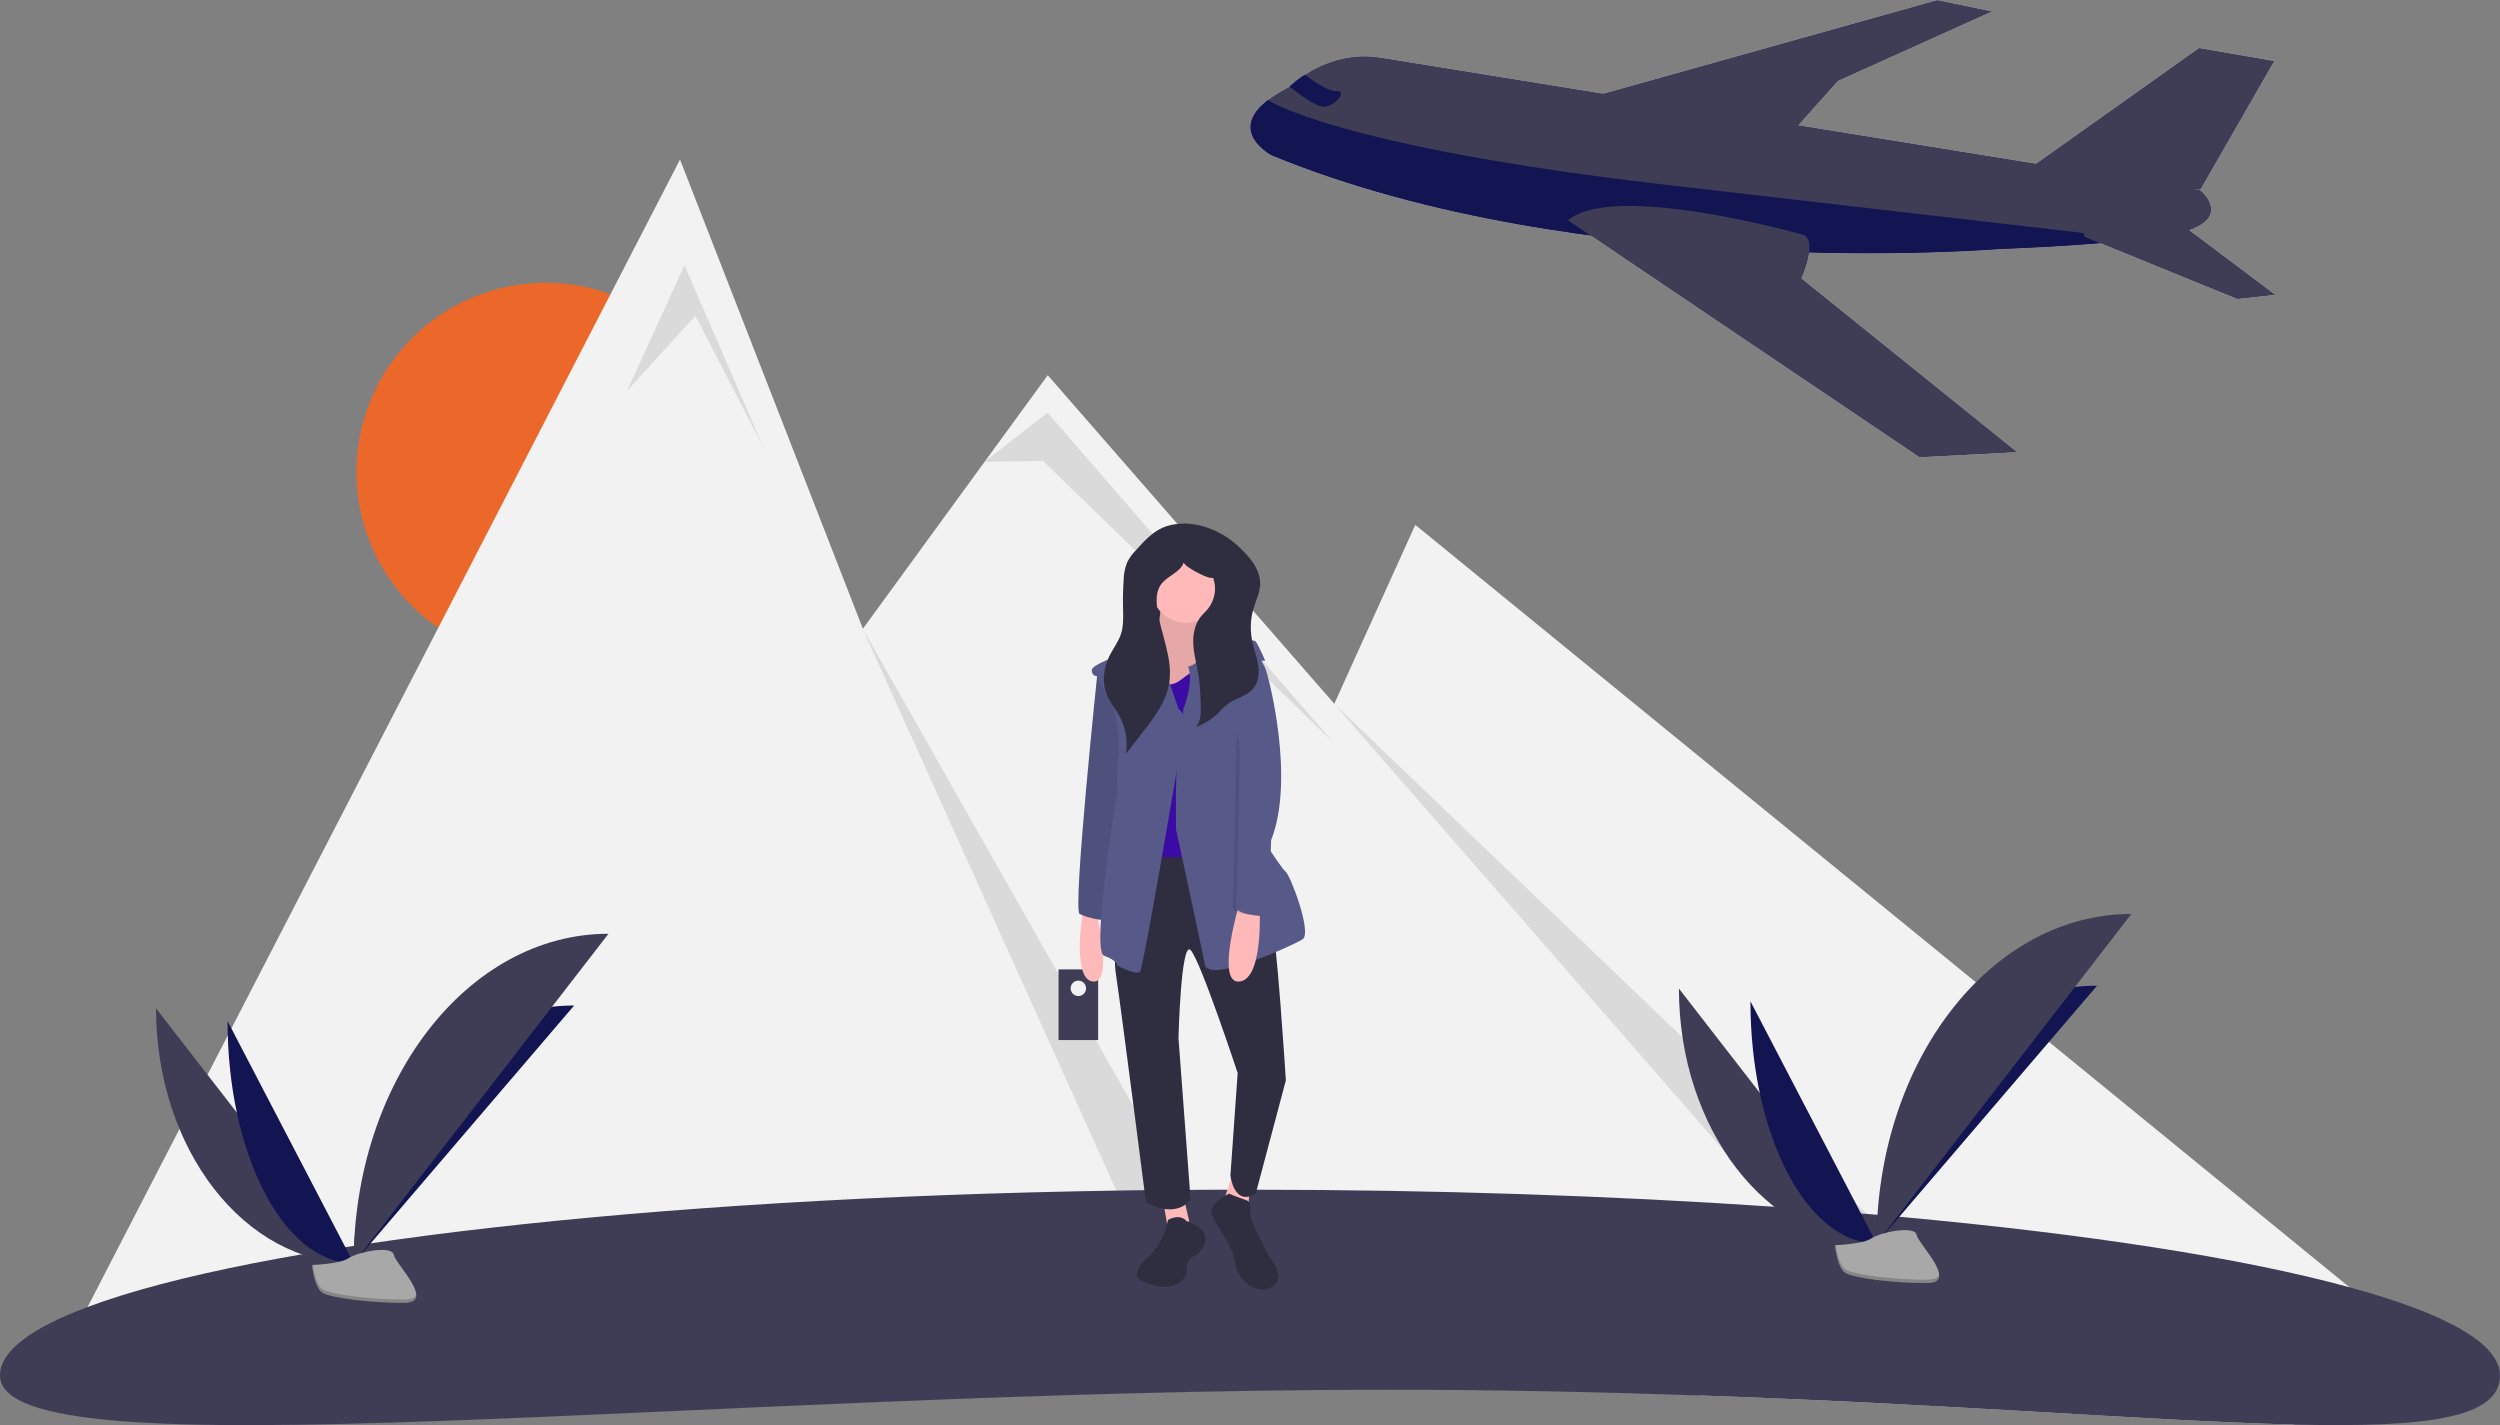 <?xml version="1.0" encoding="utf-8"?>
<svg xmlns="http://www.w3.org/2000/svg" xmlns:xlink="http://www.w3.org/1999/xlink" version="1.1" id="Layer_1" x="0px" y="0px" viewBox="0 0 1136 647.6" style="enable-background:new 0 0 1136 647.6;">
<rect x="0" y="0" width="1136" height="647.6" fill="#808080" stroke="none"/>
<style type="text/css">
	.st0{fill:#EC672A;}
	.st1{fill:#F2F2F2;}
	.st2{opacity:0.1;enable-background:new    ;}
	.st3{fill:#3F3D56;}
	.st4{fill:#131552;}
	.st5{fill:#A8A8A8;}
	.st6{opacity:0.2;enable-background:new    ;}
	.st7{fill:#FFB9B9;}
	.st8{fill:#575A89;}
	.st9{fill:#2F2E41;}
	.st10{fill:#3A0CA3;}
</style>
<title>journey</title>
<circle class="st0" cx="248" cy="214.5" r="86"/>
<path class="st1" d="M1100.4,611.8c-5.1,4.6-10.4,8.8-15.9,12.7c-13.2,9.3-27.4,16.9-42.4,22.8c-62.4-1.5-154-9.2-269.7-13.2&#xA;	c-8.6-2.9-17.5-6.1-26.5-9.6c-11.9-4.6-24.2-9.6-36.8-15c-52.4-22.7-106.3-37.4-159.6-46.2c-11.5-1.9-22.9-3.5-34.3-4.9&#xA;	c-240.8-28.8-462.9,55.8-488.6,66.1H24l15.8-30.6L309,72.5l63,161.6l20.1,51.6l55.4-76l28.6-39.2l130.2,149.3l36.8-81.3l254.8,207.9&#xA;	L912,458l14.4,11.7l4.6,3.7l136.2,111.2L1100.4,611.8z"/>
<polygon class="st2" points="285,177.5 311,120.5 347,203.5 316,143.5"/>
<path class="st2" d="M549.4,563.3c-11.5-1.9-22.9-3.5-34.3-4.9L392,285.7L549.4,563.3z"/>
<polygon class="st2" points="447.4,209.8 476,187.5 606,337.5 474,209.5"/>
<polygon class="st2" points="606.2,319.8 866,568.5 830.5,576.9"/>
<path class="st3" d="M1136,625c0,19.4-33,23.8-94,22.3c-62.4-1.5-154-9.2-269.7-13.2c-43.8-1.5-91-2.6-141.3-2.6&#xA;	c-313.7,0-631,40.2-631-6.5c0-11,14.1-21.5,39.8-31.1C116,565.3,294,544.4,507.2,541c9.7-0.2,19.5-0.3,29.3-0.3&#xA;	c10.4-0.1,20.9-0.1,31.5-0.1c84.8,0,165.2,2.8,237.5,7.7c0.2,0,0.5,0,0.7,0.1c5.8,0.4,11.5,0.8,17.2,1.2c6.2,0.5,12.4,1,18.4,1.5&#xA;	c1.2,0.1,2.5,0.2,3.7,0.3c0.9,0.1,1.8,0.2,2.7,0.2c1.6,0.1,3.3,0.3,4.9,0.4c0.1,0,0.1,0,0.2,0c3,0.3,5.9,0.5,8.9,0.8&#xA;	c0.3,0,0.6,0.1,0.9,0.1c85.5,7.8,156.1,18.8,204,31.9C1111.1,596.7,1136,610.4,1136,625z"/>
<path class="st3" d="M70.9,458.2c0,64,40.2,115.8,89.8,115.8"/>
<path class="st4" d="M160.7,574c0-64.7,44.8-117.1,100.2-117.1"/>
<path class="st4" d="M103.4,464c0,60.8,25.6,110,57.3,110"/>
<path class="st3" d="M160.7,574c0-82.7,51.8-149.7,115.8-149.7"/>
<path class="st5" d="M141.8,574.8c0,0,12.7-0.4,16.6-3.1s19.6-6,20.5-1.6s19.1,21.8,4.8,21.9s-33.4-2.2-37.2-4.6&#xA;	S141.8,574.8,141.8,574.8z"/>
<path class="st6" d="M183.9,590.5c-14.4,0.1-33.4-2.2-37.2-4.6c-2.9-1.8-4.1-8.2-4.5-11.1c-0.3,0-0.4,0-0.4,0s0.8,10.3,4.6,12.6&#xA;	s22.9,4.7,37.2,4.6c4.1,0,5.6-1.5,5.5-3.7C188.6,589.6,187,590.4,183.9,590.5z"/>
<path class="st3" d="M762.9,449.2c0,64,40.2,115.8,89.8,115.8L762.9,449.2z"/>
<path class="st4" d="M852.7,565c0-64.7,44.8-117.1,100.2-117.1L852.7,565z"/>
<path class="st4" d="M795.4,455c0,60.8,25.6,110,57.3,110L795.4,455z"/>
<path class="st3" d="M852.7,565c0-82.7,51.8-149.7,115.8-149.7L852.7,565z"/>
<path class="st5" d="M833.8,565.8c0,0,12.7-0.4,16.6-3.1s19.6-6,20.5-1.6s19.1,21.8,4.8,21.9s-33.4-2.2-37.2-4.6&#xA;	S833.8,565.8,833.8,565.8z"/>
<path class="st6" d="M875.9,581.5c-14.4,0.1-33.4-2.2-37.2-4.6c-2.9-1.8-4.1-8.2-4.5-11.1c-0.3,0-0.4,0-0.4,0s0.8,10.3,4.6,12.6&#xA;	s22.9,4.7,37.2,4.6c4.1,0,5.6-1.5,5.5-3.7C880.6,580.6,879,581.4,875.9,581.5z"/>
<rect x="481" y="440.5" class="st3" width="18" height="32.1"/>
<circle class="st1" cx="490" cy="449.1" r="3.5"/>
<path class="st7" d="M492.2,413.1c0,0-5.5,31.8,4.4,32.9s1.1-34,1.1-34L492.2,413.1z"/>
<path class="st8" d="M498.8,304.6c0,0-11.5,109-8.2,110.7s12.1,3.8,13.7,2.2s8.2-69,8.2-69l-4.9-35.1L498.8,304.6z"/>
<path class="st2" d="M498.8,304.6c0,0-11.5,109-8.2,110.7s12.1,3.8,13.7,2.2s8.2-69,8.2-69l-4.9-35.1L498.8,304.6z"/>
<rect x="519.8" y="255.6" class="st9" width="34.5" height="37.3"/>
<path class="st7" d="M527.8,272.3c0,0-1.1,24.1-8.8,25.7s7.1,29.6,7.1,29.6l23-2.2l5.5-32.9c0,0-12.6-2.2-8.2-19.2L527.8,272.3z"/>
<path class="st2" d="M527.8,272.3c0,0-1.1,24.1-8.8,25.7s7.1,29.6,7.1,29.6l23-2.2l5.5-32.9c0,0-12.6-2.2-8.2-19.2L527.8,272.3z"/>
<polygon class="st7" points="528.9,547.8 530.5,557.1 540.4,555 538.2,545.6"/>
<polygon class="st7" points="560.1,533.6 556.8,543.4 567.2,548.9 567.8,540.7"/>
<path class="st9" d="M517.4,385.7c0,0-13.1,38.3-10.4,56.4s13.7,104.1,13.7,104.1s12.6,8.2,20.3-1.1l-5.5-73.4c0,0,1.1-44.4,5.5-40&#xA;	s21.4,55.9,21.4,55.9l-3.3,46.6c0,0,1.6,14.2,11.5,8.2l13.7-51.5c0,0-4.4-69-6.6-71.8s-16.4-34.5-16.4-34.5L517.4,385.7z"/>
<circle class="st7" cx="539" cy="267.1" r="15.9"/>
<path class="st10" d="M522.9,306.2c0,0,6,8.8,13.7,2.7s12.1-6.6,12.1-6.6l9.3,5.5l-2.2,21.4l3.3,59.2c0,0-40,3.3-42.2-1.1&#xA;	s2.7-23,2.7-23l-7.1-40v-18.1H522.9z"/>
<path class="st8" d="M535.5,322.1c0,0-9.9-30.1-13.1-30.7s-12.6,6-12.6,6s-13.7,4.4-13.7,7.1s2.2,2.7,2.2,2.7l7.7,14.8&#xA;	c0,0,3.3,13.1,2.2,21.9c-0.7,5.3-0.8,10.6-0.5,15.9c0,0-12.1,72.3-6,74.5s6,4.4,6,4.4s8.8,4.9,10.4,2.7s17.5-96.4,17.5-96.4&#xA;	S543.7,329.2,535.5,322.1z"/>
<path class="st8" d="M537.7,322.1c0,0,4.9-11.5,2.2-19.2c0,0,2.7-0.5,3.8-2.2s0-9.9,2.7-10.4s23,0,24.1,1.1s4.4,8.8,4.4,8.8h-1.6&#xA;	l-12.1,19.7c0,0,6,37.3,4.9,43.3s15.9,31.2,18.1,32.9s12.1,27.9,7.7,30.7s-42.7,20.3-44.4,11.5s-13.1-61.4-13.1-61.4&#xA;	s-0.5-29,1.1-36.2S537.7,322.1,537.7,322.1z"/>
<path class="st7" d="M563.4,409.8c0,0-11.5,37.8,0,36.2s8.8-37.3,8.8-37.3L563.4,409.8z"/>
<path class="st9" d="M539.3,555c0,0,9.1,2.6,8.4,8.4c-0.4,3.5-2.6,6.4-5.8,7.8c-1.9,1.3-3,3.6-2.6,5.8c0.6,3.9-5.2,9.7-14.9,7.1&#xA;	s-7.8-5.2-7.8-5.2c0.5-2.9,2.2-5.4,4.5-7.1c3.9-2.6,8.4-11.7,8.4-12.3s1.3-5.2,1.3-5.2S536.1,551.1,539.3,555z"/>
<path class="st9" d="M558.5,542.4c0,0-9.9,4.4-7.7,9.9s9.3,13.1,10.4,21.4s10.4,15.3,17,11s-1.1-13.1-1.1-13.1s-8.2-15.3-8.8-18.6&#xA;	s1.1-6.6-2.2-7.7S558.5,542.4,558.5,542.4z"/>
<path class="st2" d="M573,306c0,0-1.4-6.3,0.3-2.5s13.7,50.4,2.7,78.3c0,0-1.1,34.5-2.2,34.5s-14.2-0.5-13.7-4.4s1.6-65.7,1.6-69.6&#xA;	s1.9-28.8,1.9-28.8L573,306z"/>
<path class="st8" d="M570.5,296.4c1.8,2.2,3.2,4.6,4.4,7.1c1.6,3.8,13.7,50.4,2.7,78.3c0,0-1.1,34.5-2.2,34.5s-14.2-0.5-13.7-4.4&#xA;	s1.6-65.7,1.6-69.6s-3.3-29.6-3.3-29.6L570.5,296.4z"/>
<path class="st9" d="M530.1,239.1c-5.7,1.8-10,6.5-14,11c-1.6,1.6-2.9,3.4-3.9,5.4c-1,2.5-1.6,5.2-1.6,7.9&#xA;	c-0.3,4.2-0.4,8.4-0.3,12.6c0.1,4,0.3,8.2-0.9,12c-1.2,3.7-3.7,6.8-5.4,10.3c-2.7,5.6-3.4,12.4-0.8,18c1.4,3.1,3.6,5.8,5.3,8.8&#xA;	c3,5.3,4.1,11.5,3.1,17.5l7.9-10.2c5.1-6.5,10.3-13.4,11.7-21.6c2.1-11.8-4.2-23.4-5.5-35.3c-0.3-3.3-0.2-6.9,1.7-9.7&#xA;	c2.8-4.1,8.8-5.5,10.5-10.2c0.2,1.9,11.9,8.1,13.3,6.9c1.8,4.7,0.9,10-2.2,14c-1.1,1.4-2.5,2.6-3.6,4c-2.8,3.7-3.5,8.7-3.1,13.3&#xA;	s1.7,9.1,2.4,13.7c0.6,4.6,0.9,9.2,0.9,13.8c0.1,3.2,0,6.8-2.3,9.1c3.7-1.3,7-3.4,9.9-6c1.5-1.7,3.2-3.2,4.9-4.7&#xA;	c3.5-2.5,8.3-3.3,11.2-6.6c2.6-2.9,3-7.2,2.4-11s-2.1-7.5-2.8-11.3c-0.9-4.9-0.7-9.9,0.8-14.6c1-3.4,2.7-6.7,2.9-10.3&#xA;	c0.4-7.3-5.2-13.4-10.6-18.3C553.7,240.2,541.1,235.6,530.1,239.1z"/>
<path class="st1" d="M995.4,104.4c-4.9,1.8-13.4,3.3-23.3,4.4c-26.8,3.2-63.6,4.4-63.6,4.4s-189,15.7-330.7-42.6&#xA;	c0,0-20.6-10.8-1.5-25.3c2.9-2.2,6.1-4.1,9.3-5.7c0,0,0.1-0.1,0.2-0.2c2.2-2,4.5-3.8,7-5.4c7.3-4.7,19.7-10.4,34.8-7.8l372.1,60.2&#xA;	C999.9,86.2,1013.5,97.7,995.4,104.4z"/>
<path class="st1" d="M921.3,77.1l77.9-55.3l34.3,5.9l-33.6,58.5C999.9,86.2,922.1,86.8,921.3,77.1z"/>
<polygon class="st1" points="725.1,43.5 880.3,0 905.3,5.2 835.2,36.8 813.3,61.3"/>
<path class="st1" d="M972.1,108.8c-26.8,3.2-63.6,4.4-63.6,4.4s-189,15.7-330.7-42.6c0,0-20.6-10.8-1.5-25.3l0.1,0.3&#xA;	c0,0,30.6,20.7,176.6,37.9L972.1,108.8z"/>
<path class="st1" d="M947.2,107.6l69.4,28.3l17.4-1.9l-41.5-31.2C992.5,102.8,942.3,92.1,947.2,107.6z"/>
<path class="st1" d="M601.5,48.5c-3.3,0.1-10.9-5.5-15.6-9.2c2.2-2,4.5-3.8,7-5.4c3.8,2.9,10.6,7.6,14.3,7.5&#xA;	C612.7,41.1,606.5,48.4,601.5,48.5z"/>
<path class="st1" d="M916.7,205.5l-44.5,2.3l-125.2-84.4l-23.2-15.7l-11.3-7.6c21.2-17.9,107.6,6.8,107.6,6.8&#xA;	c1.7,1.4,2.2,3.7,2.1,6.3c-0.1,4.8-2.4,10.5-3.3,12.5c-0.2,0.5-0.3,0.8-0.3,0.8L916.7,205.5z"/>
<path class="st3" d="M995.4,104.4c-4.9,1.8-13.4,3.3-23.3,4.4c-26.8,3.2-63.6,4.4-63.6,4.4s-189,15.7-330.7-42.6&#xA;	c0,0-20.6-10.8-1.5-25.3c2.9-2.2,6.1-4.1,9.3-5.7c0,0,0.1-0.1,0.2-0.2c2.2-2,4.5-3.8,7-5.4c7.3-4.7,19.7-10.4,34.8-7.8l372.1,60.2&#xA;	C999.9,86.2,1013.5,97.7,995.4,104.4z"/>
<path class="st3" d="M921.3,77.1l77.9-55.3l34.3,5.9l-33.6,58.5C999.9,86.2,922.1,86.8,921.3,77.1z"/>
<polygon class="st3" points="725.1,43.5 880.3,0 905.3,5.2 835.2,36.8 813.3,61.3"/>
<path class="st4" d="M972.1,108.8c-26.8,3.2-63.6,4.4-63.6,4.4s-189,15.7-330.7-42.6c0,0-20.6-10.8-1.5-25.3l0.1,0.3&#xA;	c0,0,30.6,20.7,176.6,37.9L972.1,108.8z"/>
<path class="st3" d="M947.2,107.6l69.4,28.3l17.4-1.9l-41.5-31.2C992.5,102.8,942.3,92.1,947.2,107.6z"/>
<path class="st4" d="M601.5,48.5c-3.3,0.1-10.9-5.5-15.6-9.2c2.2-2,4.5-3.8,7-5.4c3.8,2.9,10.6,7.6,14.3,7.5&#xA;	C612.7,41.1,606.5,48.4,601.5,48.5z"/>
<path class="st3" d="M916.7,205.5l-44.5,2.3l-125.2-84.4l-23.2-15.7l-11.3-7.6c21.2-17.9,107.6,6.8,107.6,6.8&#xA;	c1.7,1.4,2.2,3.7,2.1,6.3c-0.1,4.8-2.4,10.5-3.3,12.5c-0.2,0.5-0.3,0.8-0.3,0.8L916.7,205.5z"/>
</svg>